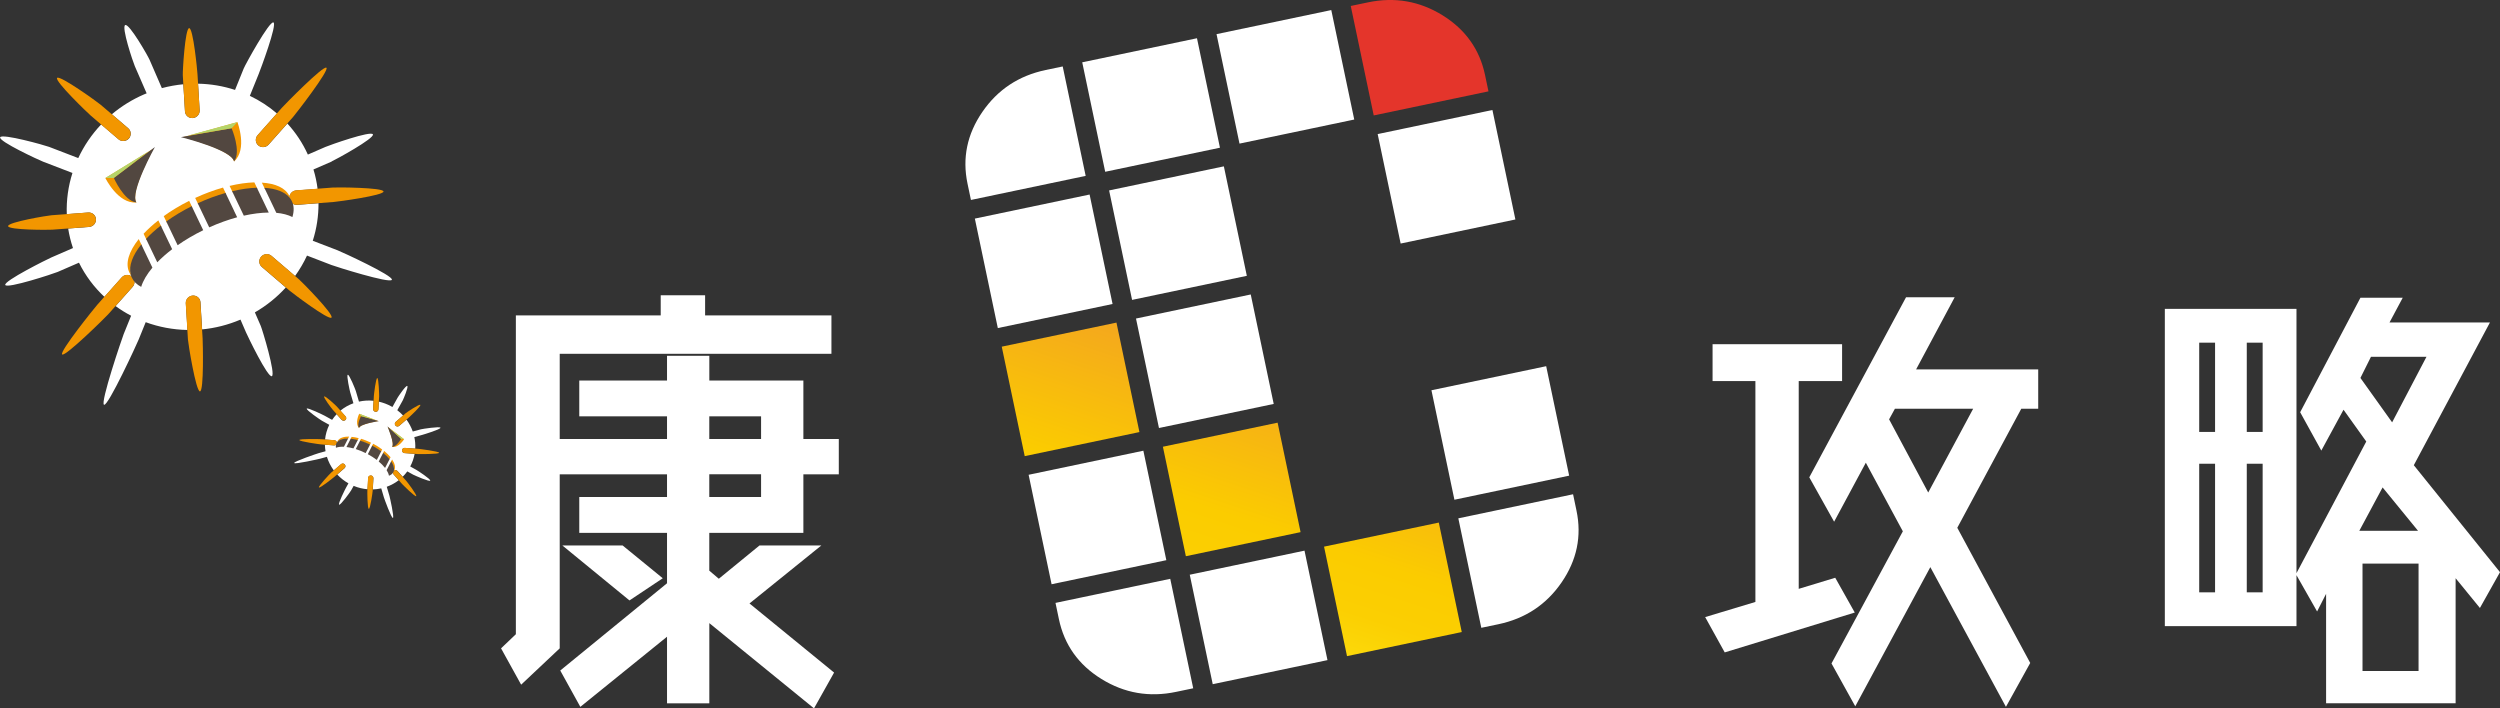 <?xml version="1.0" encoding="UTF-8"?>
<svg id="_圖層_2" data-name="圖層 2" xmlns="http://www.w3.org/2000/svg" xmlns:xlink="http://www.w3.org/1999/xlink" viewBox="0 0 658.41 186.56">
  <rect x="0" y="0" width="658.41" height="186.56" fill="#333333" stroke="none"/>
  <defs>
    <style>
      .cls-1 {
        fill: url(#_橘_黃-2);
      }

      .cls-1, .cls-2, .cls-3, .cls-4, .cls-5, .cls-6, .cls-7, .cls-8, .cls-9, .cls-10 {
        stroke-width: 0px;
      }

      .cls-2, .cls-3, .cls-9 {
        fill-rule: evenodd;
      }

      .cls-2, .cls-5 {
        fill: #f29600;
      }

      .cls-3, .cls-4 {
        fill: #524740;
      }

      .cls-6 {
        fill: url(#_橘_黃-4);
      }

      .cls-7 {
        fill: #fff;
      }

      .cls-8 {
        fill: url(#_橘_黃-3);
      }

      .cls-9 {
        fill: #b5d469;
      }

      .cls-10 {
        fill: url(#_橘_黃);
      }
    </style>
    <linearGradient id="_橘_黃" data-name="橘、黃" x1="262.52" y1="161.34" x2="311.27" y2="13.88" gradientTransform="translate(27.06 -55.71) rotate(11.85)" gradientUnits="userSpaceOnUse">
      <stop offset="0" stop-color="#fff11d"/>
      <stop offset=".01" stop-color="#feed1a"/>
      <stop offset=".1" stop-color="#fcdb0b"/>
      <stop offset=".19" stop-color="#fbcf02"/>
      <stop offset=".28" stop-color="#fbcc00"/>
      <stop offset=".67" stop-color="#f0932e"/>
      <stop offset=".89" stop-color="#e9652d"/>
      <stop offset="1" stop-color="#e4352b"/>
    </linearGradient>
    <linearGradient id="_橘_黃-2" data-name="橘、黃" x1="308.62" y1="176.58" x2="357.37" y2="29.12" gradientTransform="translate(33.39 -63.89) rotate(11.85)" xlink:href="#_橘_黃"/>
    <linearGradient id="_橘_黃-3" data-name="橘、黃" x1="354.72" y1="191.82" x2="403.47" y2="44.36" gradientTransform="translate(39.7 -72.04) rotate(11.85)" xlink:href="#_橘_黃"/>
    <linearGradient id="_橘_黃-4" data-name="橘、黃" x1="318.65" y1="179.9" x2="367.39" y2="32.44" gradientTransform="matrix(1,0,0,1,0,0)" xlink:href="#_橘_黃"/>
  </defs>
  <g id="_圖層_1-2" data-name="圖層 1">
    <g>
      <path class="cls-7" d="m87.35,42.51c1.07-.47,11.31-6.07,10.86-7.12-.46-1.05-11.44,2.84-12.51,3.31l-4.62,2.01c-1.39-3.07-3.23-5.81-5.4-8.18l-4.93,5.55c-.71.8-1.93.89-2.73.21-.8-.69-.87-1.89-.16-2.69l5.08-5.72c-2.17-1.86-4.57-3.42-7.14-4.64l2.3-5.68c.44-1.07,4.99-13.23,3.91-13.65-1.08-.42-7.39,11.06-7.83,12.14l-2.28,5.63c-3.12-1.02-6.4-1.58-9.74-1.64l.42,7c.06,1.05-.75,1.97-1.82,2.05-1.07.08-1.98-.71-2.05-1.76l-.43-7.14c-1.89.18-3.78.52-5.65,1.02l-3.25-7.49c-.46-1.05-5.33-9.58-6.4-9.12-1.07.47,2.06,9.75,2.52,10.81l3.12,7.17c-.25.1-.49.19-.74.3-3.13,1.36-5.95,3.13-8.42,5.21l4.32,3.7c.8.69.87,1.89.17,2.69-.71.8-1.94.89-2.73.21l-4.58-3.92c-2.5,2.64-4.53,5.64-6.03,8.86l-7.68-2.95c-1.08-.42-12.45-3.6-12.89-2.52-.43,1.07,10.23,6,11.31,6.42l7.73,2.97c-1.11,3.49-1.63,7.16-1.49,10.85l5.64-.43c1.07-.08,1.98.7,2.05,1.75.06,1.05-.75,1.96-1.82,2.05l-5.51.42c.28,1.72.69,3.44,1.27,5.14l-5.69,2.47c-1.07.47-12.59,6.2-12.14,7.25s12.72-2.97,13.79-3.43l5.62-2.44c1.71,3.46,4,6.48,6.7,9l4.54-5.1c.71-.8,1.93-.89,2.73-.21.8.68.87,1.89.16,2.69l-4.49,5.05c1.3.95,2.66,1.8,4.09,2.54l-1.95,4.81c-.43,1.08-6.27,18.23-5.18,18.64,1.08.42,8.67-16.06,9.1-17.14l1.87-4.61c3.48,1.28,7.19,1.98,10.99,2.05l-.43-7c-.06-1.05.75-1.97,1.82-2.05,1.07-.08,1.98.7,2.05,1.76l.43,7.14c3.39-.33,6.79-1.17,10.1-2.58l1.45,3.35c.46,1.05,5.73,12.01,6.81,11.55,1.07-.47-2.47-12.18-2.92-13.24l-1.55-3.56c3.11-1.8,5.84-4.02,8.15-6.56l-6.33-5.42c-.8-.69-.87-1.89-.16-2.69.71-.8,1.93-.89,2.73-.21l6.19,5.3c1.22-1.7,2.28-3.5,3.15-5.38l6.44,2.48c1.08.42,15.48,4.96,15.91,3.89.43-1.08-13.26-7.37-14.34-7.78l-6.49-2.49c1.02-3.19,1.53-6.53,1.51-9.89l-5.62.43c-1.07.08-1.99-.71-2.05-1.76-.06-1.05.75-1.96,1.82-2.04l5.61-.42c-.22-1.71-.57-3.41-1.09-5.1l4.81-2.09Z"/>
      <path class="cls-5" d="m33.92,36.47c.71-.8.63-2-.17-2.69l-4.32-3.7-2.93-2.5c-.8-.69-10.74-7.86-11.46-7.06-.71.8,8.08,9.27,8.89,9.95l2.66,2.28,4.58,3.92c.8.69,2.02.59,2.73-.21Z"/>
      <path class="cls-5" d="m76.2,52.17c.06,1.05.98,1.84,2.05,1.76l5.62-.43,4.04-.31c1.07-.08,13.16-1.71,13.09-2.76-.06-1.05-12.26-1.13-13.32-1.04l-4.06.31-5.61.42c-1.07.08-1.88,1-1.82,2.04Z"/>
      <path class="cls-5" d="m68.01,38.28c.8.68,2.02.59,2.73-.21l4.93-5.55,1.5-1.69c.71-.8,9.6-12.3,8.8-12.99-.8-.69-10.99,9.71-11.7,10.51l-1.34,1.51-5.08,5.72c-.71.8-.64,2,.16,2.69Z"/>
      <path class="cls-5" d="m50.76,31.08c1.07-.08,1.88-1,1.82-2.05l-.42-7-.15-2.5c-.06-1.05-1.13-12.2-2.2-12.12-1.07.08-1.73,11.36-1.67,12.41l.14,2.36.43,7.14c.06,1.05.98,1.84,2.05,1.76Z"/>
      <path class="cls-5" d="m68.77,67.58c-.71.8-.64,2,.16,2.69l6.33,5.42.91.78c.8.68,10.42,7.97,11.13,7.17.71-.8-7.76-9.38-8.56-10.07l-1.05-.9-6.19-5.3c-.8-.69-2.02-.59-2.73.21Z"/>
      <path class="cls-5" d="m50.73,77.83c-1.07.08-1.88,1-1.82,2.05l.43,7,.15,2.5c.06,1.05,2.11,13.78,3.18,13.7,1.07-.08.75-12.94.69-13.99l-.15-2.36-.43-7.14c-.06-1.05-.98-1.84-2.05-1.76Z"/>
      <path class="cls-5" d="m34.76,72.85c-.8-.69-2.02-.59-2.73.21l-4.54,5.1-1.89,2.13c-.71.8-10.03,12.38-9.23,13.06.8.69,11.42-9.78,12.13-10.58l1.94-2.18,4.49-5.05c.71-.8.64-2-.16-2.69Z"/>
      <path class="cls-5" d="m25.26,57.71c-.07-1.05-.98-1.83-2.05-1.75l-5.64.43-4.02.3c-1.07.08-11.48,1.81-11.42,2.86.06,1.05,10.59,1.02,11.65.94l4.16-.31,5.51-.42c1.07-.08,1.88-1,1.82-2.05Z"/>
      <g>
        <path class="cls-5" d="m49.82,52.89c-2.45,1.23-4.71,2.59-6.7,4.03l.81,1.69c2-1.43,4.25-2.8,6.7-4.03l-.81-1.68Z"/>
        <path class="cls-5" d="m37.35,64.65l-.81-1.69c-2.6,3.25-3.62,6.41-2.48,8.79.14.28.3.55.49.8-.55-2.25.51-5.04,2.79-7.9Z"/>
        <path class="cls-5" d="m41.7,58.04c-1.47,1.15-2.78,2.34-3.88,3.52l.81,1.69c1.11-1.19,2.41-2.37,3.88-3.52l-.81-1.69Z"/>
        <path class="cls-5" d="m76.54,52.53c-.08-.3-.18-.6-.31-.88-1.03-2.16-3.68-3.33-7.27-3.55l.81,1.68c3.12.19,5.52,1.1,6.77,2.75Z"/>
        <path class="cls-5" d="m66.98,48.03c-1.99.06-4.19.37-6.52.93l.81,1.68c2.33-.55,4.53-.86,6.52-.93l-.81-1.69Z"/>
        <path class="cls-5" d="m58.73,49.4c-2.37.67-4.84,1.58-7.33,2.73l.81,1.68c2.49-1.15,4.96-2.06,7.33-2.73l-.81-1.68Z"/>
        <path class="cls-4" d="m61.66,55.53l-2.26-4.72c-2.37.67-4.84,1.58-7.33,2.73l2.22,4.65.81,1.69c2.51-1.13,4.99-2.01,7.36-2.66l-.81-1.68Z"/>
        <path class="cls-4" d="m52.7,58.93l-2.21-4.63c-2.45,1.23-4.71,2.59-6.7,4.03l2.18,4.56.81,1.69c2.02-1.41,4.28-2.75,6.74-3.95l-.81-1.69Z"/>
        <path class="cls-4" d="m69.97,54.28l-2.32-4.84c-1.99.06-4.19.37-6.52.93l2.27,4.74.81,1.69c2.36-.53,4.58-.8,6.57-.82l-.81-1.69Z"/>
        <path class="cls-4" d="m44.52,63.94l-2.17-4.54c-1.47,1.15-2.78,2.34-3.88,3.52l2.14,4.47.81,1.69c1.13-1.16,2.44-2.32,3.92-3.45l-.81-1.68Z"/>
        <path class="cls-4" d="m77.01,57.16c.46-1.53.45-2.94-.13-4.15-.14-.29-.3-.55-.49-.8-1.26-1.65-3.66-2.56-6.77-2.75l2.34,4.9.81,1.69c1.67.15,3.11.53,4.25,1.12Z"/>
        <path class="cls-4" d="m34.42,72.27c.08.31.18.6.32.89.48,1.01,1.32,1.8,2.44,2.39.49-1.6,1.5-3.32,2.96-5.06l-.81-1.69-2.12-4.43c-2.29,2.86-3.35,5.65-2.79,7.9Z"/>
      </g>
      <g>
        <g>
          <g>
            <path class="cls-2" d="m40.39,39.16l-12.64,7.73s3.35,6.87,8.18,6.43c-1.85-2.55,4.46-14.16,4.46-14.16Z"/>
            <path class="cls-3" d="m40.81,38.71l-10.83,8.15s2.68,6.12,5.95,6.45c-1.85-2.55,4.88-14.61,4.88-14.61Z"/>
          </g>
          <polygon class="cls-9" points="29.98 46.87 27.74 46.89 39.41 39.68 29.98 46.87"/>
        </g>
        <g>
          <g>
            <path class="cls-2" d="m48.25,36.12l14.28-3.96s2.73,7.14-.89,10.37c-.61-3.09-13.39-6.41-13.39-6.41Z"/>
            <path class="cls-3" d="m47.64,36.12l13.35-2.35s2.64,6.13.65,8.75c-.61-3.09-14-6.4-14-6.4Z"/>
          </g>
          <polygon class="cls-9" points="60.99 33.77 62.53 32.16 49.3 35.76 60.99 33.77"/>
        </g>
      </g>
    </g>
    <g>
      <path class="cls-7" d="m108.89,125.04c.37.2,4.21,1.9,4.41,1.54s-3.31-2.65-3.68-2.85l-1.58-.88c.57-1.07.95-2.19,1.16-3.33l-2.66-.19c-.38-.03-.68-.36-.66-.74.02-.38.35-.66.73-.63l2.75.2c.06-1.03-.02-2.05-.24-3.05l2.13-.59c.4-.11,4.87-1.47,4.75-1.87-.12-.4-4.78.31-5.18.42l-2.11.58c-.39-1.11-.95-2.17-1.66-3.14l-1.91,1.65c-.29.25-.73.22-.98-.07-.26-.29-.23-.72.05-.97l1.95-1.69c-.46-.5-.97-.97-1.53-1.39l1.43-2.57c.2-.36,1.57-3.62,1.2-3.82s-2.33,2.72-2.54,3.08l-1.37,2.46c-.08-.05-.16-.1-.25-.14-1.07-.6-2.2-1.01-3.33-1.27l-.11,2.04c-.02.38-.35.66-.73.64-.38-.03-.68-.36-.66-.74l.12-2.17c-1.3-.14-2.6-.06-3.85.22l-.84-2.84c-.12-.4-1.7-4.34-2.1-4.23-.4.11.52,4.24.64,4.64l.84,2.86c-1.24.45-2.4,1.1-3.43,1.95l1.36,1.52c.26.29.23.72-.05.97-.29.25-.73.22-.98-.07l-1.32-1.48c-.43.46-.83.95-1.19,1.49l-1.95-1.08c-.37-.2-4.53-2.24-4.73-1.88s3.63,2.99,4,3.19l1.93,1.07c-.61,1.25-.98,2.56-1.11,3.88l2.45.18c.38.03.68.36.66.73-.02.38-.35.66-.73.63l-2.42-.18c.01.58.07,1.15.17,1.72l-1.8.5c-.4.11-6.58,2.2-6.46,2.6.12.4,6.48-1.04,6.89-1.15l1.73-.48c.39,1.27,1.01,2.49,1.82,3.59l1.91-1.65c.29-.25.73-.22.98.07.26.29.23.72-.05.97l-1.94,1.68c.84.9,1.82,1.68,2.95,2.32l-.64,1.15c-.2.36-2.18,4.27-1.81,4.47s2.94-3.37,3.14-3.73l.68-1.22c1.19.5,2.43.79,3.66.89l.16-2.99c.02-.38.35-.66.73-.63.38.03.68.36.66.74l-.16,2.93c.75-.02,1.5-.12,2.22-.28l.7,2.38c.12.4,1.97,5.51,2.37,5.4.4-.11-.8-5.4-.91-5.8l-.71-2.4c1.13-.41,2.2-.99,3.16-1.73l-1.35-1.51c-.26-.29-.23-.72.05-.97.29-.25.73-.21.98.07l1.35,1.51c.44-.44.85-.91,1.22-1.42l1.65.92Z"/>
      <path class="cls-5" d="m98.93,108.45c.38.03.71-.26.73-.64l.11-2.04.08-1.38c.02-.38-.11-4.79-.49-4.82-.38-.03-.88,4.34-.9,4.71l-.07,1.26-.12,2.17c-.02.38.27.71.66.74Z"/>
      <path class="cls-5" d="m103.69,123.96c-.29.25-.31.68-.05.97l1.35,1.51.97,1.09c.26.29,3.37,3.38,3.65,3.14.29-.25-2.36-3.75-2.62-4.03l-.98-1.09-1.35-1.51c-.26-.29-.7-.32-.98-.07Z"/>
      <path class="cls-5" d="m105.87,118.59c-.02.38.27.71.66.74l2.66.19.81.06c.38.03,5.61.05,5.64-.33.02-.38-5.18-1.02-5.56-1.05l-.73-.05-2.75-.2c-.38-.03-.71.26-.73.63Z"/>
      <path class="cls-5" d="m104.15,112.08c.26.29.7.32.98.07l1.91-1.65.68-.59c.29-.25,3.24-2.99,2.98-3.28-.26-.29-3.63,1.99-3.91,2.24l-.64.56-1.95,1.69c-.29.25-.31.68-.05.97Z"/>
      <path class="cls-5" d="m97.66,125.21c-.38-.03-.71.26-.73.63l-.16,2.99-.02.43c-.02.38,0,4.72.39,4.75.38.03.98-4.27,1-4.65l.03-.5.16-2.93c.02-.38-.27-.71-.66-.74Z"/>
      <path class="cls-5" d="m90.79,122.3c-.26-.29-.7-.32-.98-.07l-1.91,1.65-.68.59c-.29.25-3.47,3.62-3.22,3.9.26.29,3.86-2.62,4.15-2.86l.64-.56,1.94-1.68c.29-.25.31-.68.05-.97Z"/>
      <path class="cls-5" d="m88.72,116.65c.02-.38-.27-.71-.66-.73l-2.45-.18-1.02-.07c-.38-.03-5.73-.16-5.75.22-.02.38,5.29,1.12,5.68,1.15l1.05.08,2.42.18c.38.03.71-.26.73-.63Z"/>
      <path class="cls-5" d="m90.97,110.62c.29-.25.31-.68.05-.97l-1.36-1.52-.97-1.08c-.26-.29-3.03-2.88-3.31-2.64-.29.25,2.02,3.25,2.28,3.53l1,1.12,1.32,1.48c.26.29.7.32.98.07Z"/>
      <g>
        <path class="cls-5" d="m97.71,116.59c-.89-.43-1.77-.78-2.62-1.03l-.31.6c.85.26,1.73.6,2.62,1.03l.31-.6Z"/>
        <path class="cls-5" d="m91.63,115.59l.31-.6c-1.5-.03-2.62.37-3.05,1.21-.05.1-.09.21-.12.31.52-.65,1.55-.96,2.87-.93Z"/>
        <path class="cls-5" d="m94.47,115.39c-.65-.17-1.27-.28-1.86-.34l-.31.6c.58.06,1.2.17,1.86.34l.31-.6Z"/>
        <path class="cls-5" d="m103.66,124.14c.07-.09.13-.18.18-.28.39-.77.15-1.78-.57-2.85l-.31.6c.63.93.89,1.82.7,2.54Z"/>
        <path class="cls-5" d="m102.86,120.42c-.45-.55-1.02-1.12-1.69-1.66l-.31.6c.67.54,1.24,1.11,1.69,1.66l.31-.6Z"/>
        <path class="cls-5" d="m100.66,118.37c-.71-.53-1.51-1.04-2.38-1.5l-.31.6c.87.46,1.67.97,2.38,1.5l.31-.6Z"/>
        <path class="cls-4" d="m99.55,120.54l.85-1.68c-.71-.53-1.51-1.04-2.38-1.5l-.84,1.65-.31.6c.87.47,1.67.98,2.37,1.52l.31-.6Z"/>
        <path class="cls-4" d="m96.62,118.73l.84-1.65c-.89-.43-1.77-.78-2.62-1.03l-.83,1.62-.31.6c.84.27,1.72.62,2.6,1.06l.31-.6Z"/>
        <path class="cls-4" d="m101.72,122.64l.88-1.72c-.45-.55-1.02-1.12-1.69-1.66l-.86,1.68-.31.6c.67.56,1.23,1.13,1.67,1.7l.31-.6Z"/>
        <path class="cls-4" d="m93.4,117.49l.82-1.61c-.65-.17-1.27-.28-1.86-.34l-.81,1.59-.31.6c.58.07,1.2.19,1.84.36l.31-.6Z"/>
        <path class="cls-4" d="m102.44,125.29c.54-.2.94-.52,1.16-.95.05-.1.09-.21.12-.32.2-.72-.07-1.6-.7-2.54l-.89,1.74-.31.6c.32.51.53,1,.61,1.46Z"/>
        <path class="cls-4" d="m88.81,116.42c-.07.09-.13.18-.18.28-.18.36-.23.77-.15,1.22.56-.21,1.28-.3,2.09-.26l.31-.6.8-1.57c-1.32-.03-2.35.28-2.87.93Z"/>
      </g>
      <g>
        <g>
          <g>
            <path class="cls-2" d="m99.57,110.89l-4.97-1.92s-1.23,2.46-.05,3.74c.33-1.09,5.02-1.82,5.02-1.82Z"/>
            <path class="cls-3" d="m99.79,110.91l-4.7-1.31s-1.16,2.1-.54,3.11c.33-1.09,5.24-1.8,5.24-1.8Z"/>
          </g>
          <polygon class="cls-9" points="95.1 109.6 94.6 108.97 99.21 110.72 95.1 109.6"/>
        </g>
        <g>
          <g>
            <path class="cls-2" d="m102.16,112.47l4.26,3.21s-1.44,2.34-3.16,2.01c.75-.85-1.1-5.23-1.1-5.23Z"/>
            <path class="cls-3" d="m102.03,112.29l3.59,3.3s-1.17,2.1-2.36,2.1c.75-.85-1.23-5.4-1.23-5.4Z"/>
          </g>
          <polygon class="cls-9" points="105.62 115.59 106.42 115.68 102.49 112.69 105.62 115.59"/>
        </g>
      </g>
    </g>
    <g>
      <path class="cls-7" d="m211.58,100.21v15.41h9.33v9.3h-9.33v15.41h-24.78v9.96l2.51,2.13,10.72-8.77h16.29l-18.93,15.28,22.28,18.2-5.29,9.43-27.57-22.45v21.12h-11.14v-17.54l-22.83,18.47-5.29-9.57,28.12-22.98v-13.28h-23.11v-9.43h23.11v-5.98h-28.26v45.83l-10.16,9.57-5.29-9.57,3.9-3.72v-83.96h38.15v-5.31h11.69v5.31h33.27v10.1h-71.56v22.45h28.26v-5.98h-23.11v-9.43h23.11v-6.51h11.14v6.51h24.78Zm-47.61,43.44l10.58,8.64-8.77,5.84-17.68-14.48h15.87Zm22.83-34.01v5.98h13.64v-5.98h-13.64Zm13.64,21.25v-5.98h-13.64v5.98h13.64Z"/>
      <path class="cls-7" d="m483.33,152.15l5.15,9.17-34.25,10.5-5.15-9.3,13.23-3.99v-58.18h-11.28v-9.7h34.11v9.7h-11.42v54.73l9.61-2.92Zm53.46-44.5h-4.46l-16.85,31.35,19.21,35.6-6.4,11.56-19.91-36.8-19.77,36.66-6.26-11.29,18.79-34.8-9.75-18.07-8.35,15.54-6.54-11.69,25.48-47.42h12.81l-10.16,19h32.16v10.36Zm-28.96,22.05l11.83-22.05h-20.61l-1.53,2.79,10.3,19.26Z"/>
      <path class="cls-7" d="m658.41,150.69l-5.29,9.43-6.4-7.84v32.94h-34.11v-28.83l-2.37,4.65-5.43-9.56v13.42h-34.67v-83.56h34.67v69.61l18.38-34.67-5.99-8.37-5.85,10.76-5.57-10.1,15.87-30.15h11.14l-3.48,6.51h26.45l-20.05,37.59,22.69,28.16Zm-75.04-60.44h-4.18v23.51h4.18v-23.51Zm-4.18,31.88v33.87h4.18v-33.87h-4.18Zm16.71-8.37v-23.51h-4.18v23.51h4.18Zm-4.18,42.24h4.18v-33.87h-4.18v33.87Zm29.65-16.21h15.45l-9.33-11.42-6.13,11.42Zm3.06-45.83l-2.78,5.58,8.35,11.69,9.05-17.27h-14.62Zm12.53,82.76v-28.29h-14.76v28.29h14.76Z"/>
      <g>
        <path class="cls-7" d="m285.93,46.32l-30.22,6.34-.9-4.29c-1.42-6.75-.11-13.05,3.92-18.91,4.03-5.86,9.58-9.53,16.65-11.02l4.5-.94,6.05,28.83Zm7.08,33.74l-30.22,6.34-6.05-28.83,30.22-6.34,6.05,28.83Zm14.16,67.47l-30.22,6.34-6.05-28.83,30.22-6.34,6.05,28.83Zm7.08,33.74l-4.5.94c-7.07,1.49-13.63.35-19.68-3.4-6.05-3.74-9.77-9-11.19-15.74l-.9-4.29,30.22-6.34,6.05,28.83Zm7.04-142.37l-30.22,6.34-6.05-28.83,30.22-6.34,6.05,28.83Zm7.08,33.74l-30.22,6.34-6.05-28.83,30.22-6.34,6.05,28.83Zm7.08,33.74l-30.22,6.34-6.05-28.83,30.22-6.34,6.05,28.83Zm14.16,67.47l-30.22,6.34-6.05-28.83,30.22-6.34,6.05,28.83Zm7.05-142.37l-30.22,6.34-6.05-28.83,30.22-6.34,6.05,28.83Zm42.44,26.32l-30.22,6.34-6.05-28.83,30.22-6.34,6.05,28.83Zm14.16,67.47l-30.22,6.34-6.05-28.83,30.22-6.34,6.05,28.83Zm1.93,9.2c1.42,6.74.11,13.05-3.92,18.91-4.03,5.87-9.58,9.53-16.65,11.02l-4.5.94-6.05-28.83,30.22-6.34.9,4.3Z"/>
        <rect class="cls-10" x="266.52" y="87.82" width="30.87" height="29.46" transform="translate(-15.05 60.08) rotate(-11.85)"/>
        <rect class="cls-1" x="308.96" y="114.14" width="30.87" height="29.46" transform="translate(-19.55 69.39) rotate(-11.85)"/>
        <rect class="cls-8" x="351.4" y="140.46" width="30.88" height="29.46" transform="translate(-24.05 78.66) rotate(-11.85)"/>
        <path class="cls-6" d="m392.01,24.06l-30.22,6.34-6.05-28.83,4.5-.94c7.08-1.49,13.63-.34,19.68,3.4,6.04,3.75,9.77,8.99,11.19,15.74l.9,4.29Z"/>
      </g>
    </g>
  </g>
</svg>